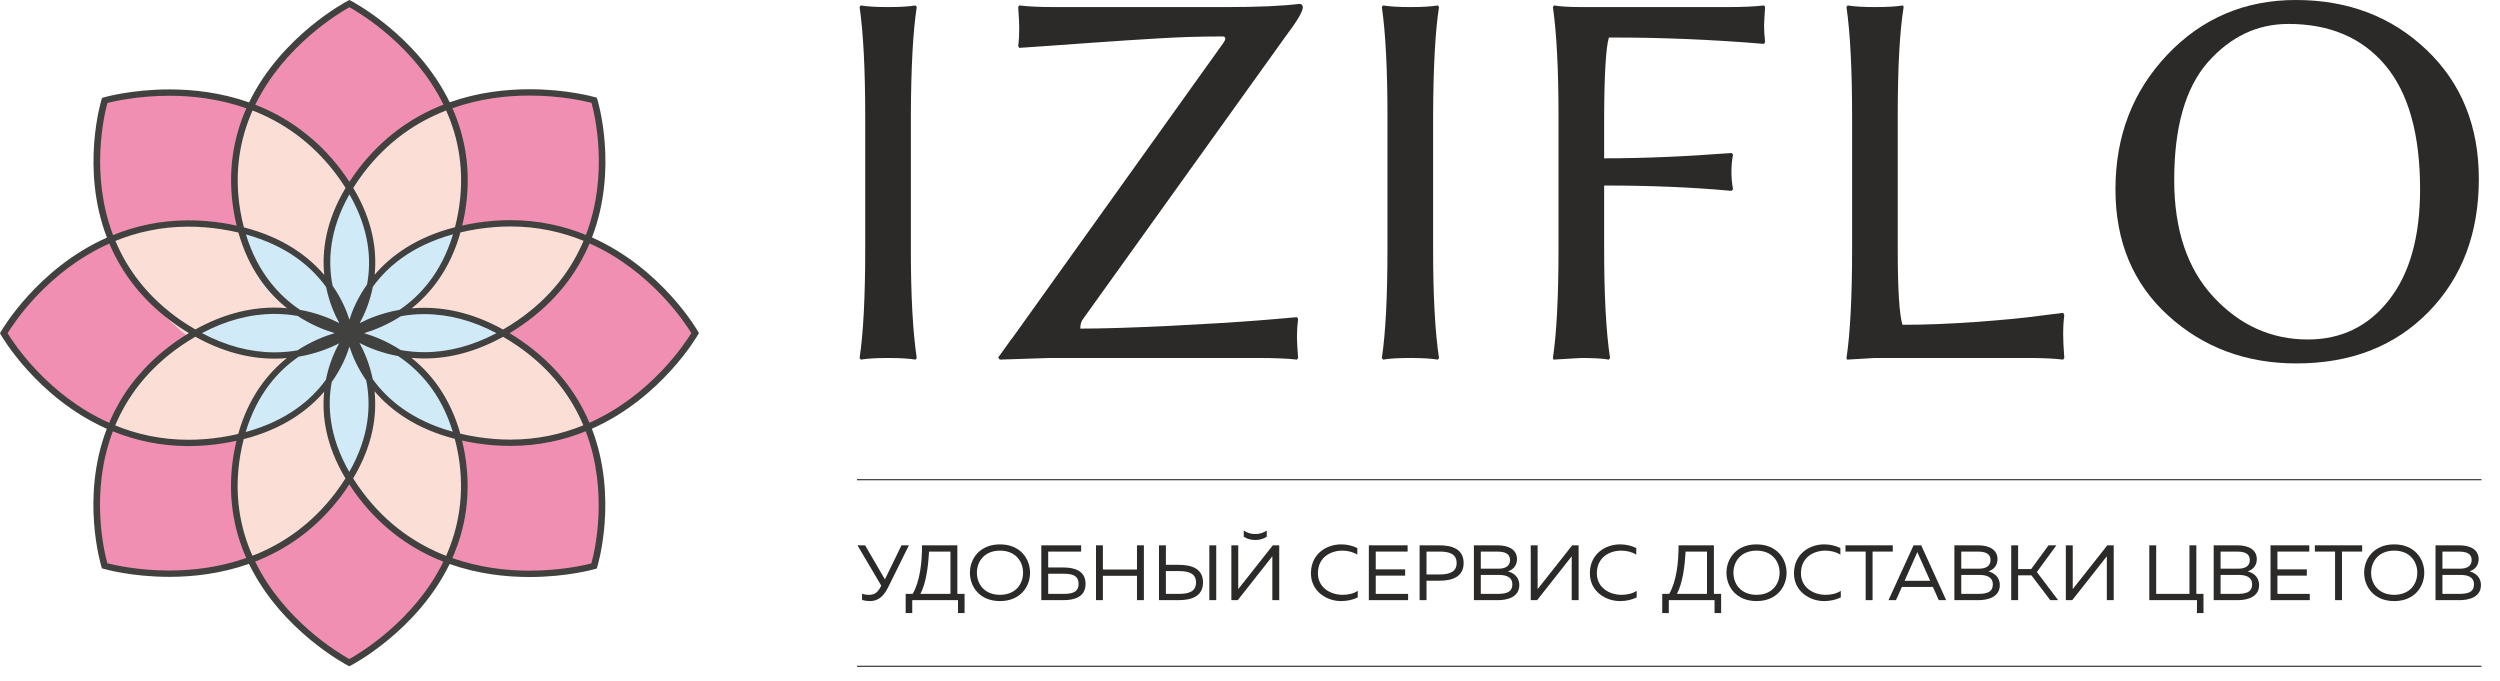 <?xml version="1.0" encoding="UTF-8"?> <svg xmlns="http://www.w3.org/2000/svg" width="940" height="256" viewBox="0 0 940 256" fill="none"> <path d="M261.406 125.291C261.406 125.291 248.01 101.381 221.117 89.972C231.707 63.755 223.437 37.773 223.437 37.773C223.437 37.773 196.069 29.852 168.529 40.038C156.605 14.265 131.409 1.422 131.409 1.422C131.409 1.422 106.162 14.288 94.25 40.068C66.737 29.923 39.402 37.837 39.402 37.837C39.402 37.837 31.14 63.827 41.722 90.036C14.852 101.445 1.449 125.355 1.449 125.355C1.449 125.355 14.829 149.25 41.67 160.656C31.12 186.857 39.379 212.818 39.379 212.818C39.379 212.818 66.698 220.731 94.218 210.579C106.13 236.37 131.377 249.236 131.377 249.236C131.377 249.236 156.582 236.385 168.497 210.616C196.05 220.81 223.393 212.882 223.393 212.882C223.393 212.882 231.683 186.872 221.069 160.644C247.982 149.25 261.406 125.291 261.406 125.291Z" fill="#F08FB2"></path> <path d="M131.461 70.63C131.461 70.63 138.181 59.135 146.435 53.002C154.704 46.864 167.765 41.509 167.765 41.509C167.765 41.509 176.804 61.908 174.587 70.63C172.374 79.376 172.152 86.454 172.152 86.454C172.152 86.454 180.08 83.945 188.89 84.102C197.712 84.263 220.305 88.32 220.305 88.32C220.305 88.32 213.652 109.946 201.397 116.919C189.15 123.895 189.094 125.254 189.094 125.254C189.094 125.254 196.774 128.942 205.829 137.804C214.88 146.676 219.35 159.937 219.35 159.937C219.35 159.937 197.258 168.866 182.975 166.616C168.684 164.351 172.09 164.121 172.09 164.121C172.09 164.121 176.103 173.129 174.587 185.19C173.072 197.239 169.059 212.065 169.059 212.065C169.059 212.065 151.675 204.215 143.598 195.143C135.537 186.055 131.342 182.146 131.342 182.146C131.342 182.146 124.896 190.503 115.325 198.481C105.76 206.481 94.926 208.968 94.926 208.968C94.926 208.968 87.149 199.305 88.144 185.16C89.146 171.026 90.626 164.212 90.626 164.212C90.626 164.212 78.844 168.604 65.44 166.402C52.053 164.227 40.149 161.217 40.149 161.217C40.149 161.217 48.096 144.979 53.253 139.79C58.405 134.609 70.944 126.777 70.944 126.777C70.944 126.777 60.856 118.977 53.876 109.626C46.88 100.26 42.508 88.384 42.508 88.384C42.508 88.384 56.168 84.317 66.43 84.317C76.677 84.317 91.422 86.311 91.422 86.311C91.422 86.311 88.305 80.091 88.144 67.872C87.986 55.654 93.643 38.502 93.643 38.502C93.643 38.502 110.409 45.66 116.71 51.658C122.986 57.633 131.308 68.753 131.308 68.753L131.461 70.63Z" fill="#FBDFD7"></path> <path d="M130.874 122.797C130.874 122.797 126.645 116.057 124.056 108.061C122.304 102.635 121.713 96.756 122.877 91.782C126.136 78.017 131.458 70.63 131.458 70.63C131.458 70.63 139.938 82.251 139.918 96.734C139.918 109.483 133.865 116.983 133.865 116.983C133.865 116.983 140.817 102.714 147.789 97.558C154.789 92.411 172.149 86.453 172.149 86.453C172.149 86.453 169.143 99.282 158.308 111.35C148.946 121.773 139.977 120.772 139.977 120.772C139.977 120.772 148.298 116.64 160.419 116.919C172.556 117.186 189.096 125.25 189.096 125.25C189.096 125.25 172.063 135.335 158.849 133.672C145.631 132.004 139.938 127.538 139.938 127.538C139.938 127.538 157.113 137.273 160.384 141.578C164.507 146.977 172.086 164.122 172.086 164.122C172.086 164.122 152.389 159.689 144.46 149.371C136.544 139.068 136.738 135.952 136.738 135.952C136.738 135.952 140.825 147.12 139.566 157.551C138.505 166.432 131.458 179.836 131.458 179.836C131.458 179.836 123.11 165.31 123.002 155.798C122.901 146.289 125.564 136.415 125.564 136.415C125.564 136.415 121.204 148.863 112.027 154.782C102.838 160.697 90.627 164.208 90.627 164.208C90.627 164.208 95.042 150.371 100.837 143.38C109.912 132.441 119.645 129.431 119.645 129.431C119.645 129.431 104.187 136.174 92.284 132.441C80.391 128.689 73.518 125.355 73.518 125.355C73.518 125.355 86.625 117.562 97.8 117.378C108.982 117.186 122.829 120.716 122.829 120.716C122.829 120.716 101.446 115.011 97.157 104.095C92.859 93.17 88.985 84.855 88.985 84.855C88.985 84.855 116.226 91.281 124.056 108.061L130.874 122.797Z" fill="#D0EAF8"></path> <path d="M221.632 158.966C216.993 148.013 209.086 137.097 195.971 128.073C194.53 127.079 193.082 126.142 191.619 125.269C193.082 124.393 194.554 123.452 196.006 122.439C209.133 113.408 217.048 102.477 221.676 91.523C244.912 101.883 257.752 121.646 259.942 125.235C257.752 128.818 244.893 148.607 221.632 158.966ZM222.343 211.859C219.909 212.487 210.857 214.572 199.032 214.572C190.483 214.572 180.326 213.446 170.071 209.842C174.893 198.975 177.367 185.958 174.802 170.764C174.494 168.976 174.131 167.283 173.722 165.638C175.473 166.022 177.273 166.38 179.154 166.666C183.455 167.332 187.751 167.666 191.927 167.666C202.567 167.666 212.002 165.495 220.236 162.161C229.023 185.198 223.476 207.855 222.343 211.859ZM131.341 247.795C127.577 245.714 106.796 233.424 95.949 211.151C107.345 206.704 118.731 199.148 128.209 186.628C129.356 185.119 130.374 183.633 131.341 182.146C132.316 183.641 133.341 185.15 134.506 186.685C143.955 199.174 155.327 206.741 166.702 211.189C155.851 233.424 135.097 245.714 131.341 247.795ZM63.69 214.519C51.889 214.519 42.81 212.416 40.36 211.788C39.255 207.798 33.684 185.19 42.432 162.176C50.722 165.537 60.175 167.73 70.867 167.73C75.034 167.73 79.35 167.395 83.627 166.734C85.471 166.459 87.222 166.101 88.919 165.725C88.532 167.362 88.169 169.006 87.87 170.764C85.313 185.929 87.787 198.933 92.592 209.801C82.365 213.382 72.237 214.519 63.69 214.519ZM2.853 125.292C5.034 121.717 17.866 101.939 41.105 91.572C45.746 102.548 53.645 113.479 66.791 122.518C68.193 123.482 69.605 124.393 71.029 125.254C69.596 126.105 68.168 127.015 66.752 127.994C53.602 137.067 45.678 148.005 41.058 158.981C17.858 148.614 5.034 128.867 2.853 125.292ZM40.395 38.718C42.846 38.1 51.916 36.001 63.718 36.001C72.26 36.001 82.389 37.122 92.627 40.723C87.822 51.571 85.347 64.576 87.92 79.748C88.213 81.529 88.583 83.215 88.986 84.859C87.269 84.467 85.486 84.11 83.627 83.832C79.35 83.181 75.053 82.846 70.875 82.846C60.218 82.846 50.769 85.031 42.51 88.385C33.739 65.363 39.291 42.728 40.395 38.718ZM131.376 2.717C135.141 4.805 155.882 17.088 166.734 39.331C155.358 43.771 143.999 51.342 134.541 63.827C133.393 65.363 132.347 66.864 131.376 68.381C130.414 66.898 129.38 65.405 128.24 63.884C118.786 51.383 107.389 43.82 95.99 39.372C106.844 17.103 127.616 4.805 131.376 2.717ZM159.489 115.727C157.855 115.727 156.305 115.806 154.79 115.941C162.093 110.119 169.27 101.149 173.133 87.383C175.181 86.906 177.315 86.469 179.557 86.124C183.727 85.484 187.878 85.152 191.927 85.152C202.252 85.152 211.413 87.282 219.416 90.545C214.93 101.168 207.255 111.764 194.546 120.509C192.746 121.751 190.956 122.853 189.153 123.895C179.403 118.492 169.444 115.727 159.489 115.727ZM159.521 132.419C156.336 132.419 153.369 132.099 150.651 131.621C145.435 128.235 140.443 126.319 136.873 125.269C140.463 124.205 145.479 122.289 150.738 118.883C153.425 118.405 156.349 118.105 159.489 118.105C168.591 118.105 177.707 120.516 186.671 125.269C177.707 129.996 168.616 132.419 159.521 132.419ZM154.727 134.564C156.262 134.7 157.855 134.794 159.513 134.794C169.476 134.794 179.422 132.02 189.153 126.643C190.948 127.685 192.743 128.78 194.515 130.003C207.208 138.74 214.878 149.315 219.352 159.937C211.366 163.185 202.229 165.292 191.927 165.292C187.878 165.292 183.712 164.965 179.557 164.321C177.288 163.971 175.125 163.535 173.07 163.05C169.192 149.323 162.034 140.37 154.727 134.564ZM140.132 142.542C138.964 136.732 136.892 132.099 135.161 128.954C138.436 130.654 143.411 132.735 149.732 133.894C157.548 139.091 165.802 147.813 170.245 162.331C154.688 158.03 145.51 150.037 140.132 142.542ZM124.733 143.636C128.334 138.567 130.319 133.751 131.409 130.338C132.453 133.627 134.356 138.21 137.705 143.045C139.505 152.032 139.039 163.949 131.326 177.443C123.695 164.144 123.075 152.494 124.733 143.636ZM112.328 134.105C118.924 132.983 124.108 130.838 127.502 129.092C125.769 132.257 123.706 136.924 122.546 142.767C117.149 150.252 107.937 158.18 92.375 162.447C96.708 148.028 104.69 139.321 112.328 134.105ZM103.265 134.858C104.851 134.858 106.37 134.786 107.842 134.643C100.546 140.479 93.417 149.435 89.577 163.155C87.561 163.629 85.463 164.043 83.237 164.393C79.074 165.029 74.908 165.353 70.867 165.353C60.51 165.353 51.329 163.222 43.319 159.961C47.794 149.315 55.467 138.703 68.201 129.932C69.952 128.732 71.711 127.644 73.467 126.62C83.257 132.069 93.251 134.858 103.265 134.858ZM103.221 118.033C106.331 118.033 109.247 118.334 111.902 118.786C117.19 122.247 122.231 124.181 125.853 125.258C122.223 126.319 117.157 128.265 111.834 131.745C109.192 132.197 106.339 132.479 103.265 132.479C94.112 132.479 84.954 130.037 75.949 125.254C84.946 120.471 94.087 118.033 103.221 118.033ZM107.898 115.877C106.386 115.745 104.835 115.655 103.221 115.655C93.216 115.655 83.237 118.444 73.467 123.862C71.719 122.853 69.98 121.781 68.24 120.599C55.531 111.836 47.864 101.239 43.378 90.594C51.396 87.327 60.549 85.224 70.875 85.224C74.916 85.224 79.082 85.548 83.237 86.183C85.486 86.533 87.605 86.955 89.637 87.433C93.5 101.112 100.613 110.063 107.898 115.877ZM122.629 107.941C123.801 113.75 125.861 118.356 127.592 121.495C124.286 119.779 119.248 117.668 112.818 116.506C105.052 111.301 96.878 102.59 92.47 88.156C108.043 92.445 117.245 100.445 122.629 107.941ZM138.013 106.966C134.446 111.994 132.462 116.791 131.384 120.186C130.335 116.885 128.426 112.287 125.051 107.425C123.261 98.466 123.706 86.56 131.384 73.077C139.054 86.398 139.686 98.093 138.013 106.966ZM135.244 121.503C136.98 118.334 139.039 113.661 140.2 107.824C145.588 100.332 154.79 92.373 170.332 88.099C165.972 102.59 157.911 111.309 150.225 116.506C143.723 117.642 138.612 119.757 135.244 121.503ZM172.376 79.376C172.005 81.491 171.571 83.489 171.073 85.43C156.432 89.186 146.942 96.193 140.869 103.287C141.778 94.24 140.254 83.038 132.817 70.654C133.95 68.866 135.18 67.064 136.561 65.22C145.719 53.115 156.735 45.8 167.767 41.509C172.451 52.034 174.861 64.648 172.376 79.376ZM90.378 79.376C87.893 64.678 90.295 52.065 94.964 41.547C106.011 45.844 117.051 53.179 126.228 65.277C127.6 67.094 128.819 68.893 129.937 70.654C122.487 83.079 120.996 94.311 121.923 103.376C115.848 96.264 106.37 89.25 91.7 85.484C91.184 83.538 90.734 81.521 90.378 79.376ZM90.355 171.136C90.703 169.025 91.152 167.03 91.638 165.116C106.295 161.367 115.78 154.368 121.884 147.291C120.968 156.314 122.479 167.493 129.889 179.867C128.777 181.623 127.561 183.411 126.195 185.229C117.015 197.353 105.972 204.675 94.928 208.969C90.252 198.455 87.853 185.842 90.355 171.136ZM172.344 171.136C174.833 185.85 172.411 198.481 167.736 208.999C156.716 204.709 145.683 197.382 136.525 185.285C135.141 183.46 133.909 181.658 132.778 179.867C140.254 167.434 141.762 156.178 140.83 147.124C146.907 154.218 156.352 161.232 171.003 165.003C171.512 166.951 171.966 168.983 172.344 171.136ZM199.068 35.93C210.881 35.93 219.951 38.036 222.402 38.664C223.507 42.669 229.082 65.292 220.303 88.321C212.03 84.969 202.583 82.774 191.927 82.774C187.751 82.774 183.455 83.109 179.154 83.779C177.3 84.073 175.517 84.422 173.784 84.802C174.182 83.181 174.546 81.499 174.849 79.748C177.406 64.554 174.924 51.534 170.115 40.682C180.365 37.066 190.506 35.93 199.068 35.93ZM262.47 124.668C262.308 124.355 248.909 100.969 222.588 89.28C232.57 63.255 224.723 37.728 224.596 37.352L224.406 36.742L223.775 36.55C223.353 36.433 213.264 33.554 199.068 33.554C190.225 33.554 179.703 34.699 169.085 38.458C156.853 13.291 132.323 0.485 131.964 0.302L131.376 0L130.784 0.302C130.433 0.485 105.869 13.298 93.645 38.504C83.056 34.763 72.564 33.618 63.718 33.618C49.529 33.618 39.441 36.501 39.018 36.622L38.387 36.814L38.186 37.408C38.08 37.78 30.227 63.331 40.203 89.337C13.873 101.04 0.501 124.427 0.315 124.735L0 125.292L0.315 125.863C0.501 126.183 13.845 149.522 40.151 161.217C30.2 187.215 38.036 212.732 38.15 213.097L38.344 213.71L38.995 213.884C39.401 214.012 49.498 216.897 63.69 216.897C72.537 216.897 83.012 215.749 93.611 212.01C105.837 237.221 130.399 250.038 130.753 250.219L131.341 250.524L131.933 250.219C132.288 250.038 156.822 237.241 169.061 212.066C179.667 215.813 190.182 216.958 199.032 216.958C213.233 216.958 223.314 214.076 223.732 213.955L224.375 213.771L224.564 213.161C224.683 212.803 232.523 187.222 222.549 161.202C248.894 149.514 262.308 126.105 262.47 125.792L262.79 125.235L262.47 124.668Z" fill="#414140"></path> <path d="M325.321 43.606C325.321 26.014 324.606 12.376 323.212 2.66L323.64 2.047C326.143 2.455 329.575 2.66 333.937 2.66C338.333 2.66 341.765 2.455 344.268 2.047L344.696 2.66C343.303 11.626 342.552 25.298 342.481 43.606V93.655C342.481 111.248 343.231 124.885 344.696 134.601L344.268 135.215C341.765 134.806 338.333 134.601 333.901 134.601C329.468 134.601 326.072 134.806 323.64 135.215L323.212 134.601C324.606 125.362 325.321 111.69 325.321 93.655V43.606Z" fill="#2B2A29"></path> <path d="M406.184 123.555C414.513 123.555 425.453 123.214 439.036 122.565C452.585 121.884 464.096 121.203 473.534 120.453L487.654 119.259L488.083 119.941C487.797 122.158 487.654 124.372 487.654 126.623C487.654 128.157 487.797 130.816 488.083 134.6L487.654 135.214C484.258 134.805 479.182 134.6 472.497 134.6H394.566L375.905 135.214L375.297 134.396C376.119 133.339 377.192 131.873 378.479 130.032C379.766 128.157 380.553 127.1 380.839 126.828L460.02 16.092C461.129 14.456 460.915 13.638 459.377 13.706C451.512 13.706 443.613 13.945 435.784 14.422C427.919 14.866 418.947 15.479 408.865 16.195C398.784 16.945 390.241 17.525 383.234 18.002L382.84 17.32C383.126 15.103 383.234 12.888 383.234 10.637C383.234 9.103 383.126 6.444 382.84 2.66L383.234 2.046C386.665 2.455 391.027 2.66 396.353 2.66H461.487C473.069 2.66 482.077 2.251 488.513 1.466C489.335 1.466 489.799 1.876 489.871 2.66C489.871 4.33 487.69 8.012 483.365 13.706L407.221 119.941C406.542 120.828 406.184 122.021 406.184 123.555Z" fill="#2B2A29"></path> <path d="M521.687 43.606C521.687 26.014 520.971 12.376 519.578 2.66L520.006 2.047C522.509 2.455 525.94 2.66 530.302 2.66C534.699 2.66 538.13 2.455 540.634 2.047L541.062 2.66C539.668 11.626 538.918 25.298 538.846 43.606V93.655C538.846 111.248 539.597 124.885 541.062 134.601L540.634 135.215C538.13 134.806 534.699 134.601 530.267 134.601C525.833 134.601 522.437 134.806 520.006 135.215L519.578 134.601C520.971 125.362 521.687 111.69 521.687 93.655V43.606Z" fill="#2B2A29"></path> <path d="M649.774 2.66C655.351 2.66 659.854 2.455 663.287 2.047L663.68 2.66C663.429 6.444 663.287 8.762 663.287 9.649C663.287 11.558 663.429 13.604 663.68 15.718L663.287 16.502C643.517 14.866 624.071 14.048 604.945 14.116C603.837 17.797 603.23 27.617 603.158 43.606V59.528C618.172 59.528 634.116 58.846 651.024 57.516L651.633 58.13C651.239 60.039 651.024 62.221 651.024 64.642C651.024 67.062 651.239 69.244 651.633 71.154L651.024 71.767C636.832 70.438 620.889 69.755 603.158 69.755V93.655C603.158 111.214 603.909 124.885 605.374 134.601L604.945 135.215C602.586 134.806 599.118 134.601 594.579 134.601L584.104 135.215L583.89 134.601C585.283 125.362 585.999 111.69 585.999 93.655V43.606C585.999 26.048 585.283 12.376 583.89 2.66L584.318 2.047C586.678 2.455 590.109 2.66 594.579 2.66H649.774Z" fill="#2B2A29"></path> <path d="M713.549 43.606V93.655C713.549 108.895 714.156 118.407 715.335 122.123C723.915 122.123 733.247 121.748 743.292 121.032C753.338 120.282 761.272 119.533 767.063 118.713L775.75 117.623L776.18 118.441C775.893 120.623 775.75 123.01 775.75 125.601C775.75 127.816 775.893 130.817 776.18 134.601L775.75 135.215C772.355 134.806 768.03 134.601 762.882 134.601H704.968L694.494 135.215L694.28 134.601C695.674 125.328 696.389 111.69 696.389 93.655V43.606C696.389 26.014 695.674 12.376 694.28 2.66L694.709 2.047C697.212 2.455 700.607 2.66 704.968 2.66C709.509 2.66 713.048 2.455 715.55 2.047L715.765 2.66C714.299 11.695 713.549 25.366 713.549 43.606Z" fill="#2B2A29"></path> <path d="M860.439 9.001C848.713 9.001 838.632 13.808 830.16 23.388C821.724 33.003 817.504 47.765 817.504 67.676C817.504 86.392 822.437 101.087 832.304 111.69C842.206 122.327 854.004 127.646 867.767 127.646C880.315 127.646 890.504 122.702 898.26 112.815C906.054 102.894 909.95 89.018 909.95 71.187C909.95 50.459 905.588 34.912 896.865 24.547C888.143 14.182 875.99 9.001 860.439 9.001ZM932.042 67.266C932.042 87.723 925.715 104.394 913.095 117.315C900.44 130.203 883.925 136.646 863.478 136.646C844.495 136.646 828.409 130.645 815.218 118.645C802.026 106.644 795.412 90.825 795.412 71.187C795.412 51.14 801.917 34.264 814.93 20.558C827.942 6.853 844.066 0 863.263 0C882.854 0 899.225 6.239 912.346 18.717C925.465 31.196 932.042 47.39 932.042 67.266Z" fill="#2B2A29"></path> <path d="M333.866 220.973L341.741 205.039H338.962L332.723 217.851L325.281 205.039H322.409L331.334 220.177L330.963 220.943C329.635 223.358 328.183 223.652 326.609 223.652C325.744 223.652 324.848 223.476 324.138 223.269V225.597C325.065 225.861 326.114 226.008 327.072 226.008C329.45 226.008 331.859 225.008 333.866 220.973Z" fill="#2B2A29"></path> <path d="M343.01 230.515V225.655H360.21V230.515H362.681V223.299H359.964V205.039H346.684C346.684 211.371 345.943 218.498 343.164 223.299H340.539V230.515H343.01ZM349.34 207.395H357.369V223.299H346.066C348.228 219.235 349 212.961 349.34 207.395Z" fill="#2B2A29"></path> <path d="M364.69 215.347C364.69 220.679 368.426 226.009 375.993 226.009C383.558 226.009 387.296 220.679 387.296 215.347C387.296 210.016 383.558 204.685 375.993 204.685C368.426 204.685 364.69 210.016 364.69 215.347ZM384.671 215.347C384.671 219.589 381.86 223.653 375.993 223.653C370.124 223.653 367.315 219.589 367.315 215.347C367.315 211.106 370.124 207.041 375.993 207.041C381.86 207.041 384.671 211.106 384.671 215.347Z" fill="#2B2A29"></path> <path d="M394.121 213.374V207.395H406.504V205.039H391.526V225.655H399.865C403.848 225.655 408.172 224.565 408.172 219.529C408.172 214.493 403.848 213.374 399.865 213.374H394.121ZM394.121 223.299V215.73H399.988C402.706 215.73 405.547 216.142 405.547 219.529C405.547 222.886 402.736 223.299 399.988 223.299H394.121Z" fill="#2B2A29"></path> <path d="M427.505 205.039V214.14H414.689V205.039H412.094V225.655H414.689V216.496H427.505V225.655H430.099V205.039H427.505Z" fill="#2B2A29"></path> <path d="M443.162 225.655C448.165 225.655 452.333 224.153 452.333 218.999C452.333 213.845 448.165 212.372 443.162 212.372H438.375V205.039H435.78V225.655H443.162ZM438.375 214.728H443.285C446.806 214.728 449.708 215.523 449.708 218.999C449.708 222.504 446.836 223.299 443.285 223.299H438.375V214.728ZM457.306 225.655V205.039H454.711V225.655H457.306Z" fill="#2B2A29"></path> <path d="M478.399 225.654V210.927C478.399 210.338 478.399 209.75 478.399 209.16L465.397 225.654H462.988V205.037H465.582V219.734C465.582 220.322 465.582 220.911 465.582 221.501L478.583 205.037H480.992V225.654H478.399ZM476.298 201.797V199.5C474.754 200.472 473.488 200.795 471.974 200.795C470.461 200.795 469.195 200.472 467.651 199.5V201.797C469.041 202.739 470.492 203.034 471.974 203.034C473.457 203.034 474.909 202.739 476.298 201.797Z" fill="#2B2A29"></path> <path d="M492.913 215.495C492.881 222.357 498.81 226.009 504.246 226.009C506.562 226.009 508.724 225.509 510.515 224.625V222.151C509.033 223.152 507.025 223.653 504.802 223.653C500.324 223.653 495.506 221.002 495.538 215.495C495.568 209.603 500.232 207.041 504.709 207.041C506.748 207.041 508.786 207.543 510.36 208.543V206.07C508.539 205.157 506.439 204.685 504.277 204.685C498.656 204.685 492.943 208.337 492.913 215.495Z" fill="#2B2A29"></path> <path d="M514.684 205.039V225.655H529.447V223.299H517.279V216.436H528.335V214.08H517.279V207.395H529.261V205.039H514.684Z" fill="#2B2A29"></path> <path d="M533.77 205.039V225.655H536.365V218.351H541.152C546.154 218.351 550.323 216.849 550.323 211.695C550.323 206.541 546.154 205.039 541.152 205.039H533.77ZM547.698 211.695C547.698 215.17 544.795 215.995 541.275 215.995H536.365V207.395H541.275C544.826 207.395 547.698 208.19 547.698 211.695Z" fill="#2B2A29"></path> <path d="M554.184 205.039V225.655H563.294C566.444 225.655 571.262 224.684 571.262 220C571.262 216.643 568.73 215.288 566.938 214.817C568.637 214.345 570.398 212.872 570.398 210.252C570.398 206.776 567.463 205.039 563.047 205.039H554.184ZM568.637 219.735C568.637 223.122 565.487 223.299 562.769 223.299H556.778V216.172H563.48C565.549 216.172 568.637 216.525 568.637 219.735ZM567.773 210.605C567.773 212.961 565.795 213.815 563.542 213.815H556.778V207.395H562.831C565.888 207.395 567.773 208.16 567.773 210.605Z" fill="#2B2A29"></path> <path d="M593.56 225.655V205.039H591.151L578.15 221.503C578.15 220.913 578.15 220.324 578.15 219.735V205.039H575.555V225.655H577.964L590.966 209.161C590.966 209.751 590.966 210.34 590.966 210.929V225.655H593.56Z" fill="#2B2A29"></path> <path d="M597.791 215.495C597.759 222.357 603.687 226.009 609.123 226.009C611.439 226.009 613.602 225.509 615.393 224.625V222.151C613.911 223.152 611.903 223.653 609.68 223.653C605.202 223.653 600.384 221.002 600.416 215.495C600.446 209.603 605.11 207.041 609.587 207.041C611.626 207.041 613.664 207.543 615.239 208.543V206.07C613.417 205.157 611.316 204.685 609.154 204.685C603.533 204.685 597.821 208.337 597.791 215.495Z" fill="#2B2A29"></path> <path d="M627.469 230.515V225.655H644.668V230.515H647.14V223.299H644.423V205.039H631.143C631.143 211.371 630.402 218.498 627.623 223.299H624.998V230.515H627.469ZM633.799 207.395H641.829V223.299H630.526C632.687 219.235 633.459 212.961 633.799 207.395Z" fill="#2B2A29"></path> <path d="M649.149 215.347C649.149 220.679 652.885 226.009 660.452 226.009C668.017 226.009 671.755 220.679 671.755 215.347C671.755 210.016 668.017 204.685 660.452 204.685C652.885 204.685 649.149 210.016 649.149 215.347ZM669.13 215.347C669.13 219.589 666.319 223.653 660.452 223.653C654.583 223.653 651.774 219.589 651.774 215.347C651.774 211.106 654.583 207.041 660.452 207.041C666.319 207.041 669.13 211.106 669.13 215.347Z" fill="#2B2A29"></path> <path d="M674.534 215.495C674.503 222.357 680.432 226.009 685.867 226.009C688.184 226.009 690.346 225.509 692.136 224.625V222.151C690.654 223.152 688.647 223.653 686.423 223.653C681.945 223.653 677.128 221.002 677.159 215.495C677.189 209.603 681.853 207.041 686.33 207.041C688.369 207.041 690.407 207.543 691.982 208.543V206.07C690.16 205.157 688.061 204.685 685.899 204.685C680.277 204.685 674.564 208.337 674.534 215.495Z" fill="#2B2A29"></path> <path d="M693.897 205.039V207.395H701.493V225.655H704.088V207.395H711.684V205.039H693.897Z" fill="#2B2A29"></path> <path d="M712.89 225.655L715.115 220.678H726.758L728.98 225.655H731.759L722.371 205.039H719.499L710.079 225.655H712.89ZM720.579 208.367C720.704 208.101 720.796 207.865 720.919 207.571C721.044 207.865 721.135 208.101 721.259 208.367L725.738 218.381H716.132L720.579 208.367Z" fill="#2B2A29"></path> <path d="M734.847 205.039V225.655H743.958C747.108 225.655 751.926 224.684 751.926 220C751.926 216.643 749.394 215.288 747.602 214.817C749.301 214.345 751.062 212.872 751.062 210.252C751.062 206.776 748.127 205.039 743.711 205.039H734.847ZM749.301 219.735C749.301 223.122 746.15 223.299 743.433 223.299H737.442V216.172H744.144C746.213 216.172 749.301 216.525 749.301 219.735ZM748.437 210.605C748.437 212.961 746.459 213.815 744.205 213.815H737.442V207.395H743.495C746.552 207.395 748.437 208.16 748.437 210.605Z" fill="#2B2A29"></path> <path d="M758.814 225.655V216.319H763.816L770.888 225.655H773.853L765.854 215.081L773.205 205.039H770.24L763.724 213.963H758.814V205.039H756.219V225.655H758.814Z" fill="#2B2A29"></path> <path d="M794.76 225.655V205.039H792.351L779.35 221.503C779.35 220.913 779.35 220.324 779.35 219.735V205.039H776.755V225.655H779.165L792.166 209.161C792.166 209.751 792.166 210.34 792.166 210.929V225.655H794.76Z" fill="#2B2A29"></path> <path d="M828.513 230.515V223.299H825.826V205.039H823.234V223.299H810.726V205.039H808.131V225.655H826.075L826.042 230.515H828.513Z" fill="#2B2A29"></path> <path d="M832.343 205.039V225.655H841.454C844.604 225.655 849.422 224.684 849.422 220C849.422 216.643 846.89 215.288 845.098 214.817C846.797 214.345 848.558 212.872 848.558 210.252C848.558 206.776 845.623 205.039 841.207 205.039H832.343ZM846.797 219.735C846.797 223.122 843.646 223.299 840.929 223.299H834.938V216.172H841.64C843.709 216.172 846.797 216.525 846.797 219.735ZM845.933 210.605C845.933 212.961 843.955 213.815 841.701 213.815H834.938V207.395H840.991C844.048 207.395 845.933 208.16 845.933 210.605Z" fill="#2B2A29"></path> <path d="M853.715 205.039V225.655H868.477V223.299H856.311V216.436H867.367V214.08H856.311V207.395H868.291V205.039H853.715Z" fill="#2B2A29"></path> <path d="M870.392 205.039V207.395H877.988V225.655H880.583V207.395H888.18V205.039H870.392Z" fill="#2B2A29"></path> <path d="M888.92 215.347C888.92 220.679 892.657 226.009 900.223 226.009C907.788 226.009 911.526 220.679 911.526 215.347C911.526 210.016 907.788 204.685 900.223 204.685C892.657 204.685 888.92 210.016 888.92 215.347ZM908.901 215.347C908.901 219.589 906.091 223.653 900.223 223.653C894.355 223.653 891.545 219.589 891.545 215.347C891.545 211.106 894.355 207.041 900.223 207.041C906.091 207.041 908.901 211.106 908.901 215.347Z" fill="#2B2A29"></path> <path d="M915.757 205.039V225.655H924.868C928.018 225.655 932.836 224.684 932.836 220C932.836 216.643 930.304 215.288 928.512 214.817C930.211 214.345 931.971 212.872 931.971 210.252C931.971 206.776 929.037 205.039 924.621 205.039H915.757ZM930.211 219.735C930.211 223.122 927.06 223.299 924.342 223.299H918.352V216.172H925.054C927.123 216.172 930.211 216.525 930.211 219.735ZM929.346 210.605C929.346 212.961 927.369 213.815 925.115 213.815H918.352V207.395H924.405C927.462 207.395 929.346 208.16 929.346 210.605Z" fill="#2B2A29"></path> <path d="M322.23 180.37H933.023" stroke="#2B2A29" stroke-width="0.421" stroke-miterlimit="22.926"></path> <path d="M322.23 250.521H933.023" stroke="#2B2A29" stroke-width="0.421" stroke-miterlimit="22.926"></path> </svg> 
